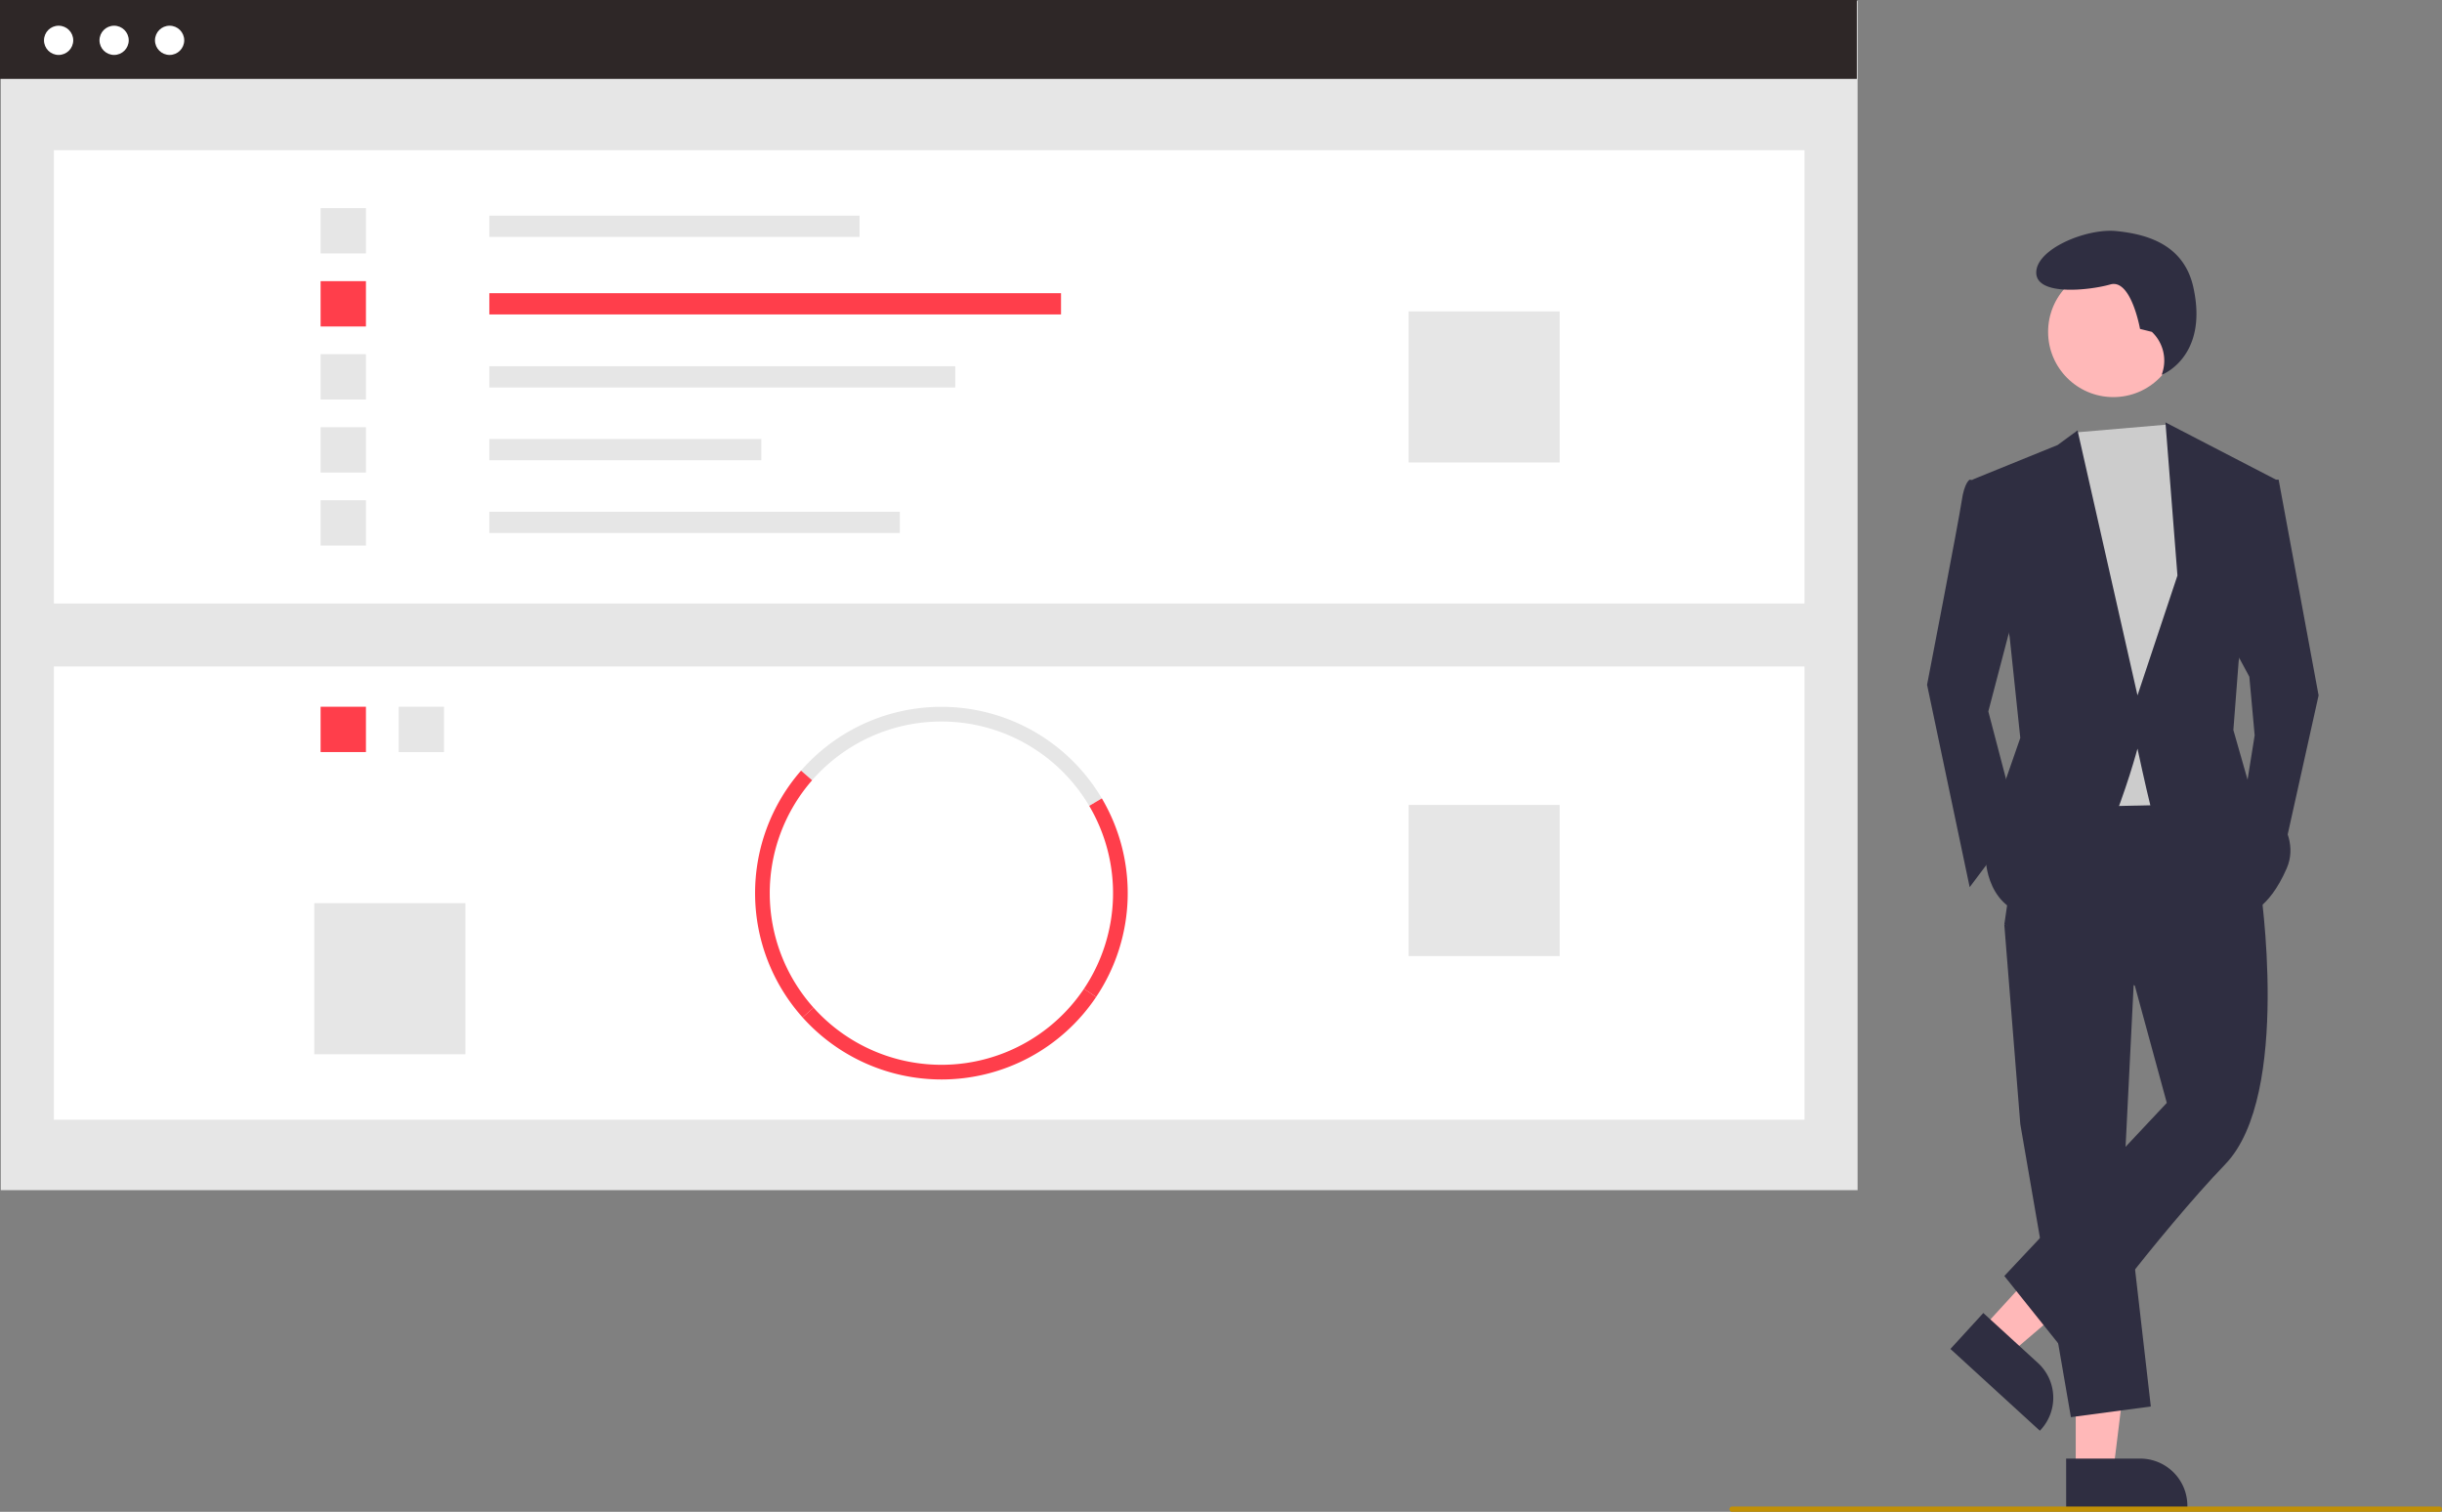 <svg id="Group_88832" data-name="Group 88832" xmlns="http://www.w3.org/2000/svg" width="370.709" height="229.516" viewBox="0 0 370.709 229.516">
  <rect x="0" y="0" width="370.709" height="229.516" fill="#808080" stroke="none"/>
  <rect id="Rectangle_71748" data-name="Rectangle 71748" width="281.873" height="180.524" transform="translate(0.12 0.16)" fill="#e6e6e6"/>
  <rect id="Rectangle_71749" data-name="Rectangle 71749" width="265.753" height="68.817" transform="translate(8.18 22.802)" fill="#fff"/>
  <rect id="Rectangle_71750" data-name="Rectangle 71750" width="56.201" height="3.226" transform="translate(74.284 32.742)" fill="#e6e6e6"/>
  <rect id="Rectangle_71751" data-name="Rectangle 71751" width="86.786" height="3.226" transform="translate(74.284 44.51)" fill="#ff3e4b"/>
  <rect id="Rectangle_71752" data-name="Rectangle 71752" width="70.729" height="3.226" transform="translate(74.284 55.598)" fill="#e6e6e6"/>
  <rect id="Rectangle_71753" data-name="Rectangle 71753" width="41.29" height="3.226" transform="translate(74.284 66.643)" fill="#e6e6e6"/>
  <rect id="Rectangle_71754" data-name="Rectangle 71754" width="62.318" height="3.226" transform="translate(74.284 77.688)" fill="#e6e6e6"/>
  <rect id="Rectangle_71755" data-name="Rectangle 71755" width="6.882" height="6.882" transform="translate(48.669 31.595)" fill="#e6e6e6"/>
  <rect id="Rectangle_71756" data-name="Rectangle 71756" width="6.882" height="6.882" transform="translate(48.669 42.683)" fill="#ff3e4b"/>
  <rect id="Rectangle_71757" data-name="Rectangle 71757" width="6.882" height="6.882" transform="translate(48.669 53.77)" fill="#e6e6e6"/>
  <rect id="Rectangle_71758" data-name="Rectangle 71758" width="6.882" height="6.882" transform="translate(48.669 64.857)" fill="#e6e6e6"/>
  <rect id="Rectangle_71759" data-name="Rectangle 71759" width="6.882" height="6.882" transform="translate(48.669 75.944)" fill="#e6e6e6"/>
  <rect id="Rectangle_71760" data-name="Rectangle 71760" width="22.939" height="22.939" transform="translate(213.83 47.27)" fill="#e6e6e6"/>
  <rect id="Rectangle_71761" data-name="Rectangle 71761" width="265.753" height="68.817" transform="translate(8.18 101.177)" fill="#fff"/>
  <rect id="Rectangle_71762" data-name="Rectangle 71762" width="6.882" height="6.882" transform="translate(60.52 107.293)" fill="#e6e6e6"/>
  <rect id="Rectangle_71763" data-name="Rectangle 71763" width="6.882" height="6.882" transform="translate(48.669 107.293)" fill="#ff3e4b"/>
  <path id="Path_431379" data-name="Path 431379" d="M469.3,413.267a26.059,26.059,0,0,0-42.067-3.886l-1.677-1.465a28.282,28.282,0,0,1,45.661,4.217Z" transform="translate(-303.954 -290.925)" fill="#e6e6e6"/>
  <path id="Path_431380" data-name="Path 431380" d="M534.6,463.079l-1.848-1.243a26.072,26.072,0,0,0,.8-27.77l1.917-1.134A28.3,28.3,0,0,1,534.6,463.079Z" transform="translate(-368.203 -311.724)" fill="#ff3e4b"/>
  <path id="Path_431381" data-name="Path 431381" d="M415.349,459.873a28.28,28.28,0,0,1-.232-37.467l1.677,1.465a26.053,26.053,0,0,0,.214,34.516Z" transform="translate(-293.512 -305.415)" fill="#ff3e4b"/>
  <path id="Path_431382" data-name="Path 431382" d="M447.211,518.846a28.328,28.328,0,0,1-21.073-9.42l1.659-1.486a26.058,26.058,0,0,0,41.055-2.86l1.848,1.243A28.266,28.266,0,0,1,447.211,518.846Z" transform="translate(-304.301 -354.967)" fill="#ff3e4b"/>
  <rect id="Rectangle_71764" data-name="Rectangle 71764" width="22.939" height="22.939" transform="translate(213.83 122.205)" fill="#e6e6e6"/>
  <rect id="Rectangle_71765" data-name="Rectangle 71765" width="22.939" height="22.939" transform="translate(47.713 137.115)" fill="#e6e6e6"/>
  <path id="Path_431486" data-name="Path 431486" d="M0,0H281.873V11.975H0Z" fill="#2e2727"/>
  <circle id="Ellipse_1274" data-name="Ellipse 1274" cx="2.219" cy="2.219" r="2.219" transform="translate(6.679 3.903)" fill="#fff"/>
  <circle id="Ellipse_1275" data-name="Ellipse 1275" cx="2.219" cy="2.219" r="2.219" transform="translate(15.104 3.903)" fill="#fff"/>
  <circle id="Ellipse_1276" data-name="Ellipse 1276" cx="2.219" cy="2.219" r="2.219" transform="translate(23.528 3.903)" fill="#fff"/>
  <g id="Group_88836" data-name="Group 88836" transform="translate(262.539 35.036)">
    <path id="Path_431383" data-name="Path 431383" d="M817.166,590.775h5.706l2.715-22.01h-8.422Z" transform="translate(-764.597 -402.513)" fill="#ffb8b8"/>
    <path id="Path_431384" data-name="Path 431384" d="M935.558,749.441H946.8a7.162,7.162,0,0,1,7.162,7.161v.233h-18.4Z" transform="translate(-884.446 -563.043)" fill="#2f2e41"/>
    <path id="Path_431385" data-name="Path 431385" d="M781.694,545.466l4.211,3.851,16.858-14.41-6.215-5.684Z" transform="translate(-743.338 -378.814)" fill="#ffb8b8"/>
    <path id="Path_431386" data-name="Path 431386" d="M896.71,694.271,905,701.855h0a7.162,7.162,0,0,1,.451,10.118l-.157.172-13.578-12.417Z" transform="translate(-858.17 -529.975)" fill="#2f2e41"/>
    <path id="Path_431387" data-name="Path 431387" d="M809.914,422.3,808.3,454.649l4.044,35.177-12.13,1.617-7.682-44.477L790.1,416.642Z" transform="translate(-748.377 -311.335)" fill="#2f2e41"/>
    <path id="Path_431388" data-name="Path 431388" d="M950.942,507.09s4.852,31.942-5.256,42.455-23.856,29.112-23.856,29.112l-9.7-12.13,24.664-26.282-4.852-17.791-19.812-9.3,3.235-22.238,29.112-.4Z" transform="translate(-870.401 -407.849)" fill="#2f2e41"/>
    <circle id="Ellipse_1277" data-name="Ellipse 1277" cx="9.903" cy="9.903" r="9.903" transform="translate(48.374 5.444)" fill="#ffb8b8"/>
    <path id="Path_431389" data-name="Path 431389" d="M823.336,227.224l1.517,2.3,4.043,11.321-3.235,44.072-19,.4-2.426-50.542,5.082-6.352Z" transform="translate(-756.846 -197.804)" fill="#ccc"/>
    <path id="Path_431390" data-name="Path 431390" d="M892.562,378.891l-3.235-.4s-.809.4-1.213,3.235-5.256,27.9-5.256,27.9l6.469,30.729,7.278-9.7-4.448-16.982,4.448-16.982Z" transform="translate(-852.858 -340.704)" fill="#2f2e41"/>
    <path id="Path_431391" data-name="Path 431391" d="M880.74,248.1h2.426l6.065,32.751-5.661,25.473-5.661-9.3,1.617-10.108-.808-8.9-2.83-5.257Z" transform="translate(-799.795 -210.316)" fill="#2f2e41"/>
    <path id="Path_431392" data-name="Path 431392" d="M941.782,299.522l-1.8-.45s-1.35-7.652-4.5-6.752-11.253,1.8-11.253-1.8,7.652-6.752,12.153-6.3,10.25,1.943,11.7,8.552c2.329,10.594-4.806,13.27-4.806,13.27l.119-.386A6.008,6.008,0,0,0,941.782,299.522Z" transform="translate(-877.654 -284.175)" fill="#2f2e41"/>
    <path id="Path_431393" data-name="Path 431393" d="M900.015,365.481l12.939-5.256L915.986,358l9.1,40.231,6.065-18.195-1.82-23.249,16.78,8.693-5.661,27.495-.809,10.513,2.426,8.491s8.491,6.065,5.661,12.534-6.065,6.874-6.065,6.874-13.747-12.939-14.556-16.173-2.022-8.9-2.022-8.9-6.874,25.877-14.96,25.473-8.087-8.9-8.087-8.9l2.022-8.9,3.235-9.3-1.617-15.365Z" transform="translate(-863.142 -327.698)" fill="#2f2e41"/>
    <path id="Path_431394" data-name="Path 431394" d="M915.746,768.413H808.377a.4.4,0,0,1,0-.8H915.746a.4.4,0,1,1,0,.8Z" transform="translate(-807.976 -573.934)" fill="#c19005"/>
  </g>
</svg>
